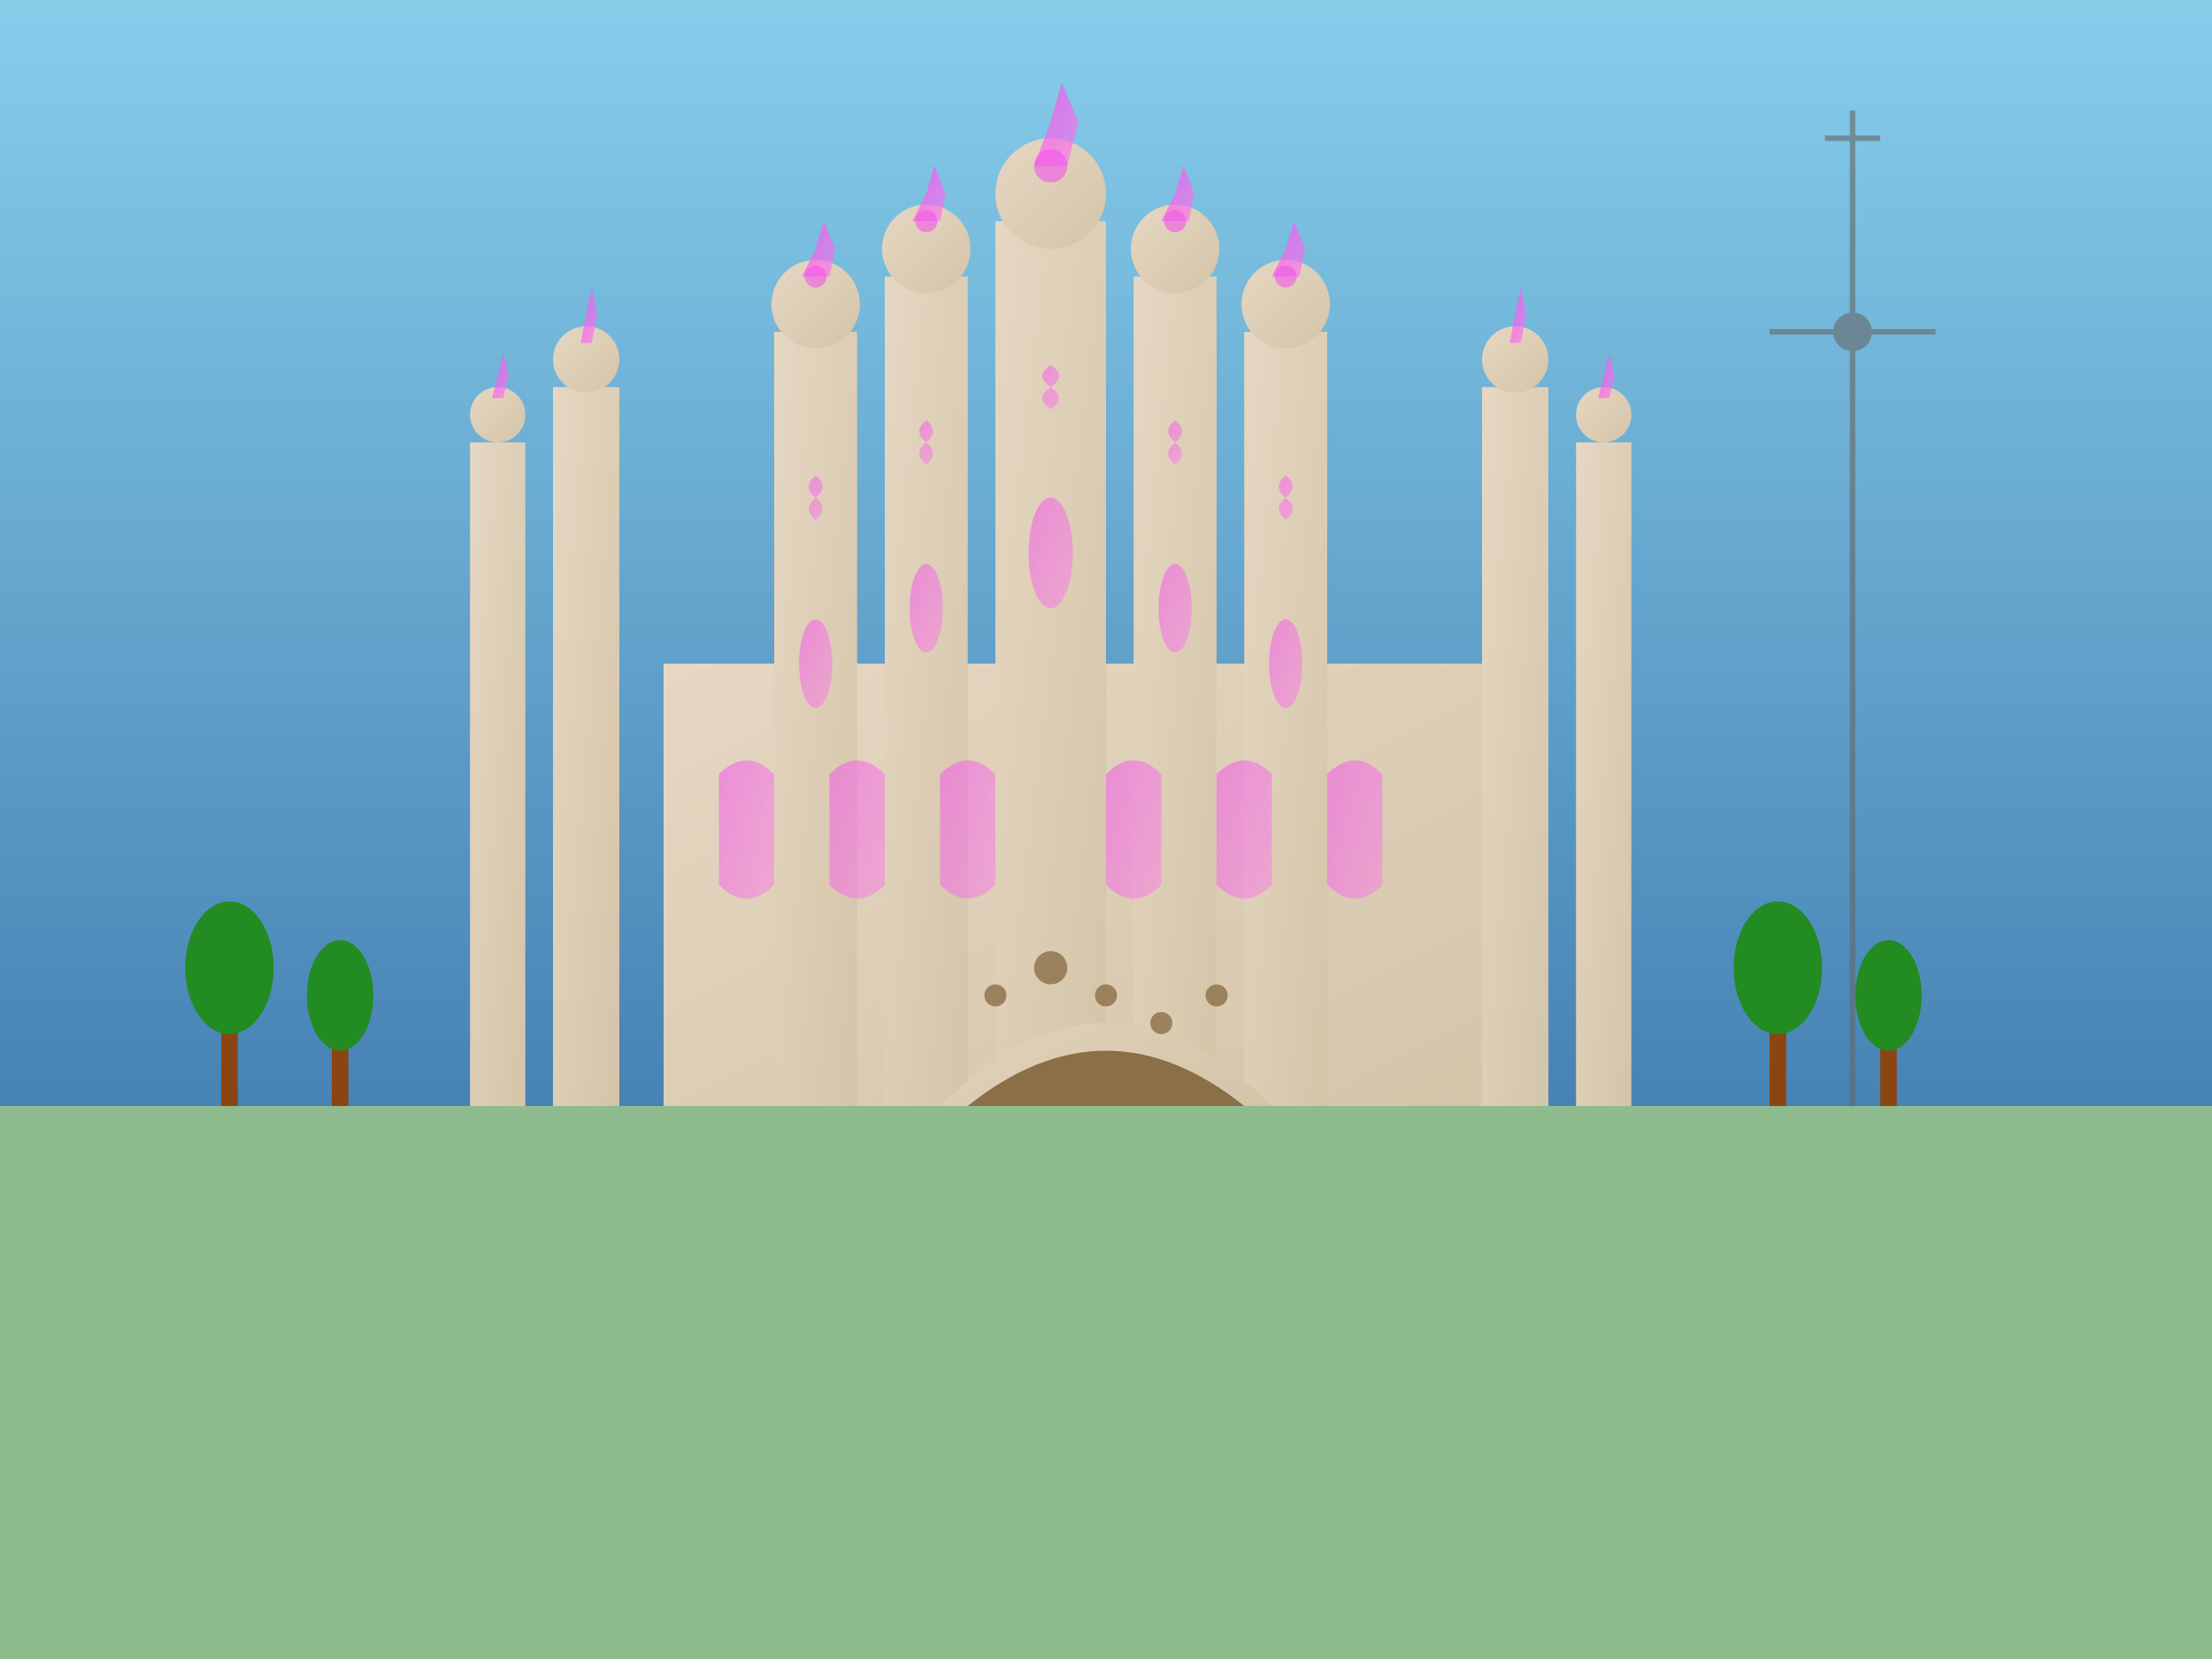 <svg xmlns="http://www.w3.org/2000/svg" viewBox="0 0 400 300" width="400" height="300">
    <defs>
        <linearGradient id="sagradaGradient" x1="0%" y1="0%" x2="100%" y2="100%">
            <stop offset="0%" style="stop-color:#e6d7c3;stop-opacity:1" />
            <stop offset="100%" style="stop-color:#d4c4a8;stop-opacity:1" />
        </linearGradient>
        <linearGradient id="skyGradient" x1="0%" y1="0%" x2="0%" y2="100%">
            <stop offset="0%" style="stop-color:#87ceeb;stop-opacity:1" />
            <stop offset="100%" style="stop-color:#4682b4;stop-opacity:1" />
        </linearGradient>
        <linearGradient id="accentGradient" x1="0%" y1="0%" x2="100%" y2="100%">
            <stop offset="0%" style="stop-color:#f255ea;stop-opacity:0.8" />
            <stop offset="100%" style="stop-color:#ff70f0;stop-opacity:0.6" />
        </linearGradient>
    </defs>
    
    <!-- Sky background -->
    <rect width="400" height="200" fill="url(#skyGradient)"/>
    
    <!-- Ground -->
    <rect x="0" y="200" width="400" height="100" fill="#8fbc8f"/>
    
    <!-- Main basilica structure -->
    <rect x="120" y="120" width="160" height="80" fill="url(#sagradaGradient)"/>
    
    <!-- Central towers (Nativity facade) -->
    <!-- Tower 1 -->
    <rect x="140" y="60" width="15" height="140" fill="url(#sagradaGradient)"/>
    <circle cx="147.5" cy="55" r="8" fill="url(#sagradaGradient)"/>
    <path d="M147.5 45 L149 40 L151 45 L150 50 L145 50 Z" fill="url(#accentGradient)"/>
    
    <!-- Tower 2 -->
    <rect x="160" y="50" width="15" height="150" fill="url(#sagradaGradient)"/>
    <circle cx="167.5" cy="45" r="8" fill="url(#sagradaGradient)"/>
    <path d="M167.5 35 L169 30 L171 35 L170 40 L165 40 Z" fill="url(#accentGradient)"/>
    
    <!-- Tower 3 (central, tallest) -->
    <rect x="180" y="40" width="20" height="160" fill="url(#sagradaGradient)"/>
    <circle cx="190" cy="35" r="10" fill="url(#sagradaGradient)"/>
    <path d="M190 22 L192 15 L195 22 L193 30 L187 30 Z" fill="url(#accentGradient)"/>
    
    <!-- Tower 4 -->
    <rect x="205" y="50" width="15" height="150" fill="url(#sagradaGradient)"/>
    <circle cx="212.5" cy="45" r="8" fill="url(#sagradaGradient)"/>
    <path d="M212.5 35 L214 30 L216 35 L215 40 L210 40 Z" fill="url(#accentGradient)"/>
    
    <!-- Tower 5 -->
    <rect x="225" y="60" width="15" height="140" fill="url(#sagradaGradient)"/>
    <circle cx="232.5" cy="55" r="8" fill="url(#sagradaGradient)"/>
    <path d="M232.5 45 L234 40 L236 45 L235 50 L230 50 Z" fill="url(#accentGradient)"/>
    
    <!-- Passion facade towers -->
    <!-- Tower 6 -->
    <rect x="100" y="70" width="12" height="130" fill="url(#sagradaGradient)"/>
    <circle cx="106" cy="65" r="6" fill="url(#sagradaGradient)"/>
    <path d="M106 57 L107 52 L108 57 L107 62 L105 62 Z" fill="url(#accentGradient)"/>
    
    <!-- Tower 7 -->
    <rect x="268" y="70" width="12" height="130" fill="url(#sagradaGradient)"/>
    <circle cx="274" cy="65" r="6" fill="url(#sagradaGradient)"/>
    <path d="M274 57 L275 52 L276 57 L275 62 L273 62 Z" fill="url(#accentGradient)"/>
    
    <!-- Glory facade towers -->
    <!-- Tower 8 -->
    <rect x="85" y="80" width="10" height="120" fill="url(#sagradaGradient)"/>
    <circle cx="90" cy="75" r="5" fill="url(#sagradaGradient)"/>
    <path d="M90 68 L91 64 L92 68 L91 72 L89 72 Z" fill="url(#accentGradient)"/>
    
    <!-- Tower 9 -->
    <rect x="285" y="80" width="10" height="120" fill="url(#sagradaGradient)"/>
    <circle cx="290" cy="75" r="5" fill="url(#sagradaGradient)"/>
    <path d="M290 68 L291 64 L292 68 L291 72 L289 72 Z" fill="url(#accentGradient)"/>
    
    <!-- Decorative Gaudí-style elements -->
    <g fill="url(#accentGradient)" opacity="0.7">
        <!-- Spirals on towers -->
        <path d="M147.5 90 Q145 88 147.5 86 Q150 88 147.5 90 Q145 92 147.5 94 Q150 92 147.5 90"/>
        <path d="M167.5 80 Q165 78 167.5 76 Q170 78 167.5 80 Q165 82 167.5 84 Q170 82 167.5 80"/>
        <path d="M190 70 Q187 68 190 66 Q193 68 190 70 Q187 72 190 74 Q193 72 190 70"/>
        <path d="M212.5 80 Q210 78 212.5 76 Q215 78 212.5 80 Q210 82 212.5 84 Q215 82 212.5 80"/>
        <path d="M232.5 90 Q230 88 232.5 86 Q235 88 232.5 90 Q230 92 232.5 94 Q235 92 232.5 90"/>
        
        <!-- Windows and ornaments -->
        <ellipse cx="147.5" cy="120" rx="3" ry="8"/>
        <ellipse cx="167.5" cy="110" rx="3" ry="8"/>
        <ellipse cx="190" cy="100" rx="4" ry="10"/>
        <ellipse cx="212.5" cy="110" rx="3" ry="8"/>
        <ellipse cx="232.5" cy="120" rx="3" ry="8"/>
        
        <!-- Main facade windows -->
        <path d="M130 140 Q135 135 140 140 L140 160 Q135 165 130 160 Z"/>
        <path d="M150 140 Q155 135 160 140 L160 160 Q155 165 150 160 Z"/>
        <path d="M170 140 Q175 135 180 140 L180 160 Q175 165 170 160 Z"/>
        <path d="M200 140 Q205 135 210 140 L210 160 Q205 165 200 160 Z"/>
        <path d="M220 140 Q225 135 230 140 L230 160 Q225 165 220 160 Z"/>
        <path d="M240 140 Q245 135 250 140 L250 160 Q245 165 240 160 Z"/>
    </g>
    
    <!-- Main entrance -->
    <path d="M170 200 Q200 170 230 200 L230 200 L170 200 Z" fill="url(#sagradaGradient)"/>
    <path d="M175 200 Q200 180 225 200 L225 200 L175 200 Z" fill="#8b6f47"/>
    
    <!-- Nativity facade details -->
    <g fill="#8b6f47" opacity="0.8">
        <circle cx="180" cy="180" r="2"/>
        <circle cx="190" cy="175" r="3"/>
        <circle cx="200" cy="180" r="2"/>
        <circle cx="210" cy="185" r="2"/>
        <circle cx="220" cy="180" r="2"/>
    </g>
    
    <!-- Construction cranes (still under construction) -->
    <g stroke="#666" stroke-width="1" fill="none" opacity="0.6">
        <line x1="320" y1="60" x2="350" y2="60"/>
        <line x1="335" y1="20" x2="335" y2="200"/>
        <line x1="330" y1="25" x2="340" y2="25"/>
        <circle cx="335" cy="60" r="3" fill="#666"/>
    </g>
    
    <!-- Surrounding trees -->
    <g>
        <rect x="40" y="180" width="3" height="20" fill="#8b4513"/>
        <ellipse cx="41.5" cy="175" rx="8" ry="12" fill="#228b22"/>
        
        <rect x="60" y="185" width="3" height="15" fill="#8b4513"/>
        <ellipse cx="61.5" cy="180" rx="6" ry="10" fill="#228b22"/>
        
        <rect x="320" y="180" width="3" height="20" fill="#8b4513"/>
        <ellipse cx="321.5" cy="175" rx="8" ry="12" fill="#228b22"/>
        
        <rect x="340" y="185" width="3" height="15" fill="#8b4513"/>
        <ellipse cx="341.5" cy="180" rx="6" ry="10" fill="#228b22"/>
    </g>
    
    <!-- Decorative light effects -->
    <g opacity="0.6">
        <circle cx="190" cy="30" r="3" fill="#f255ea"/>
        <circle cx="167.5" cy="40" r="2" fill="#f255ea"/>
        <circle cx="212.5" cy="40" r="2" fill="#f255ea"/>
        <circle cx="147.5" cy="50" r="2" fill="#f255ea"/>
        <circle cx="232.5" cy="50" r="2" fill="#f255ea"/>
    </g>
</svg>
